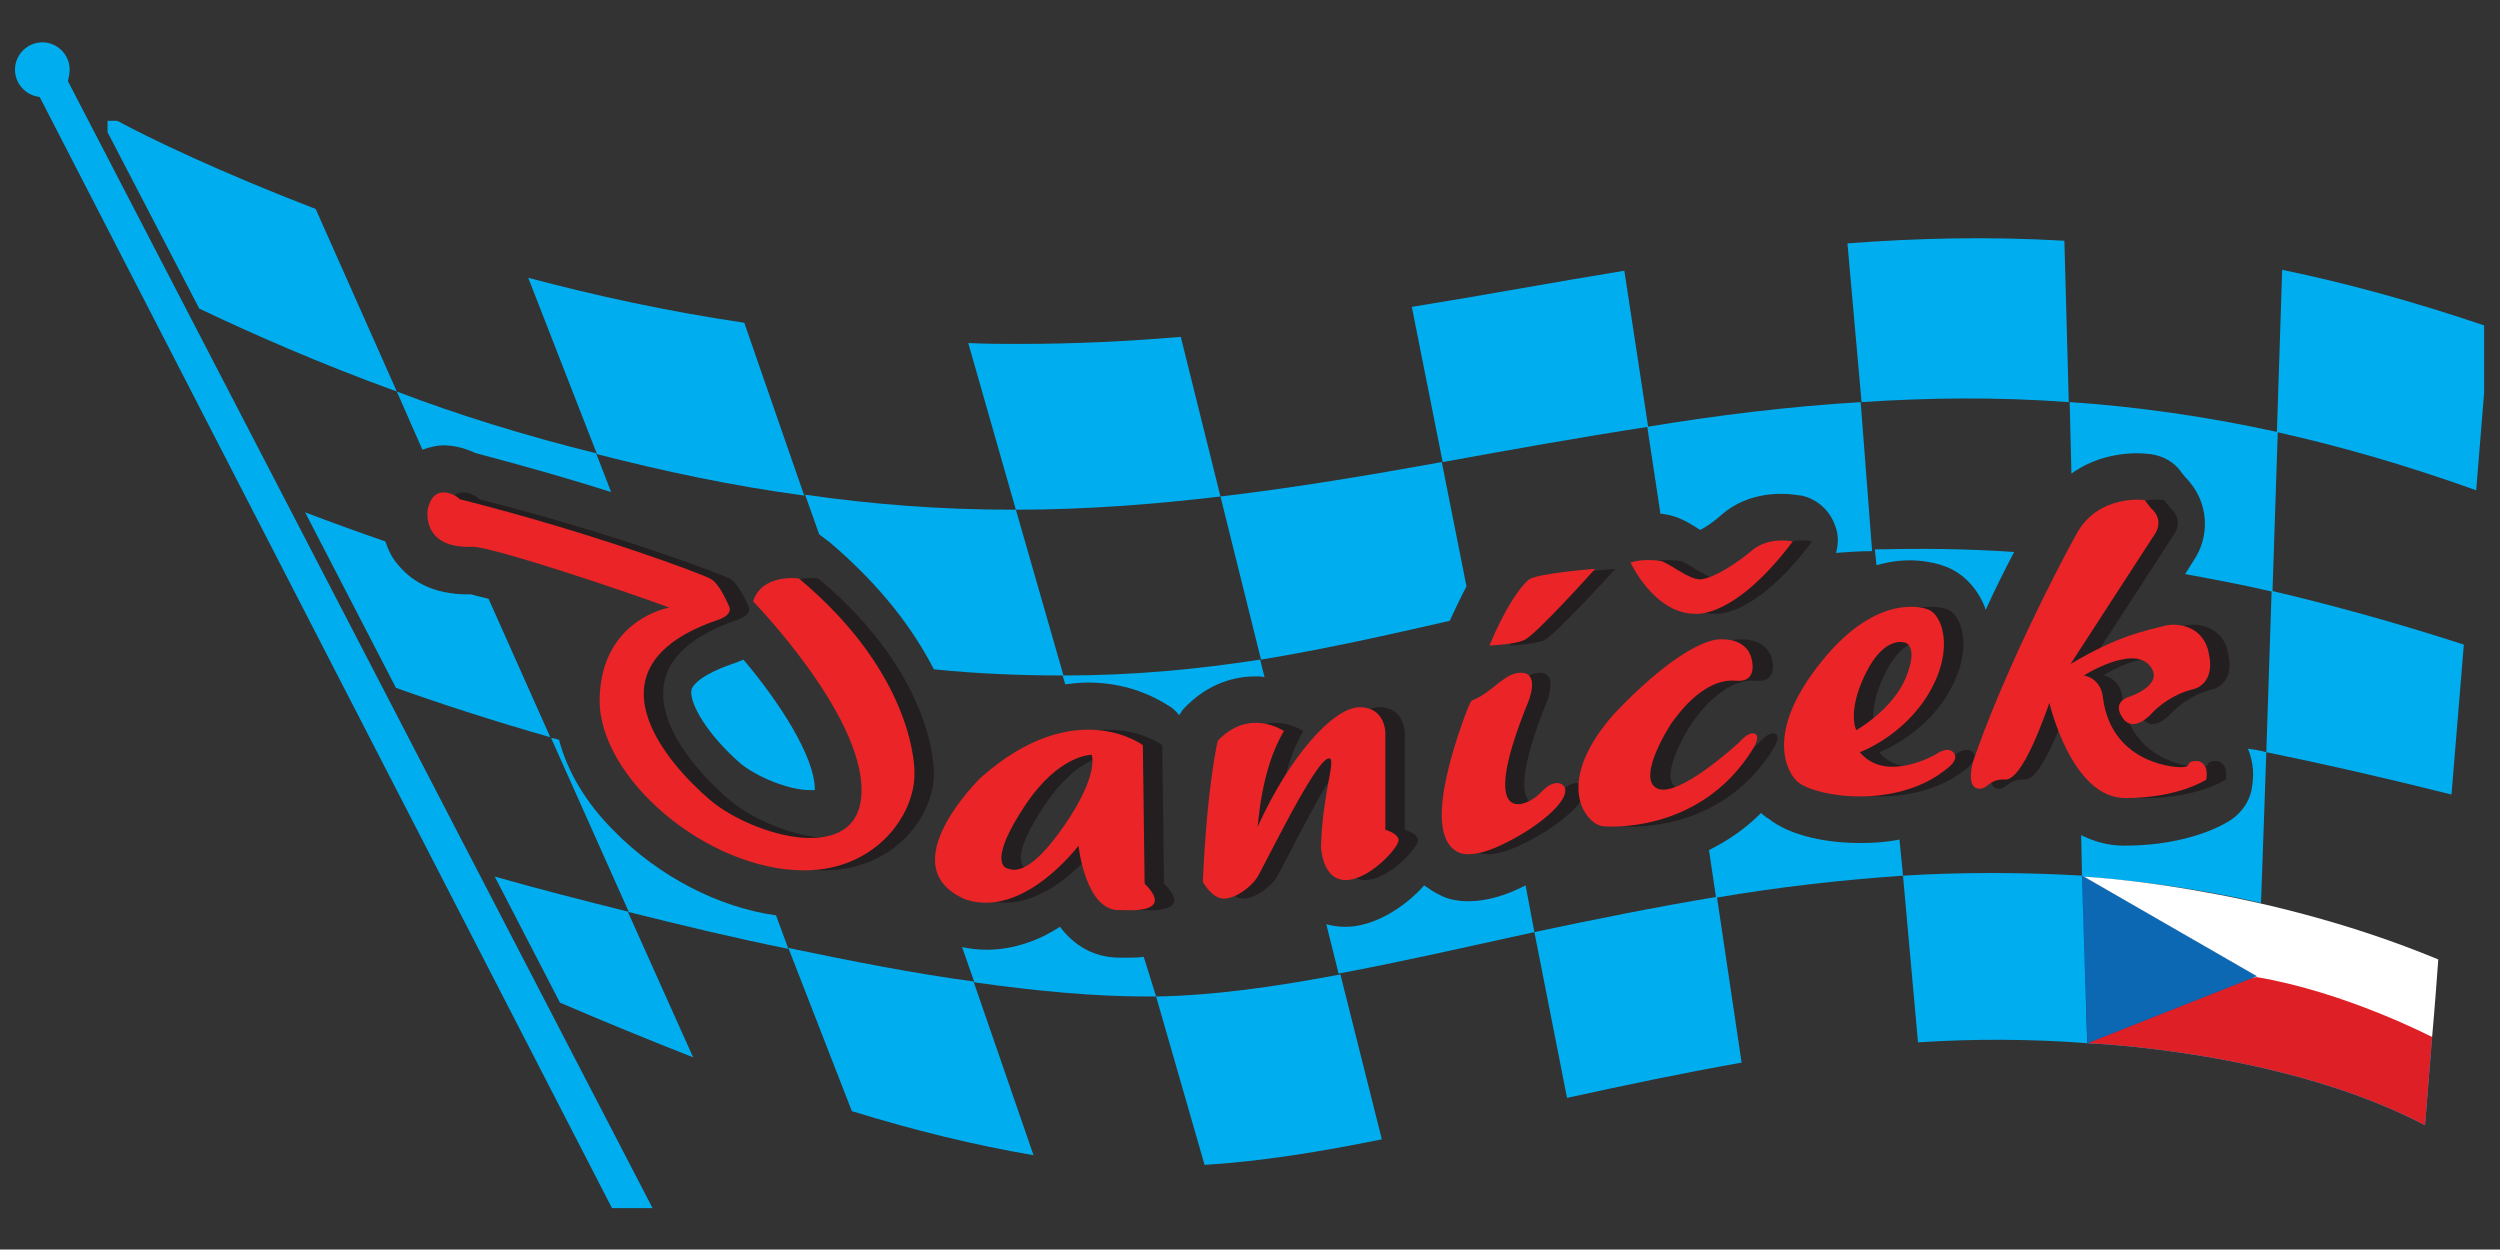 <svg xmlns="http://www.w3.org/2000/svg" xmlns:xlink="http://www.w3.org/1999/xlink" id="Layer_1" x="0px" y="0px" viewBox="0 0 283.5 141.7" style="enable-background:new 0 0 283.5 141.7;" xml:space="preserve"><rect x="0" y="0" width="283.5" height="141.7" fill="#333333" stroke="none"/><style type="text/css">	.st0{fill:#00AEEF;}	.st1{fill:#231F20;}	.st2{fill:#EB2427;}	.st3{fill-rule:evenodd;clip-rule:evenodd;fill:#FFFFFF;}	.st4{fill-rule:evenodd;clip-rule:evenodd;fill:#DF1F26;}	.st5{fill-rule:evenodd;clip-rule:evenodd;fill:#0C68B2;}	.st6{fill:none;stroke:#004FA3;stroke-width:2.467695e-02;}</style><g>	<g>		<path class="st0" d="M138.4,56.3l4.6,18.5c7.3-1.2,14.4-2.8,21.4-4.4c0.7-1.5,1.3-2.8,1.9-3.9l-2.8-14.1    C155.2,53.9,146.9,55.3,138.4,56.3l-4.5-18.1c-5.9,0.5-11.9,0.8-18.2,0.8c-2,0-4,0-5.9-0.1l5.4,18.9    C123.1,57.8,130.8,57.2,138.4,56.3z"></path>		<path class="st0" d="M184.2,30.7c-8,1.3-16,2.8-24.1,4.1l3.5,17.6c7.7-1.4,15.5-2.8,23.3-4L184.2,30.7z"></path>		<path class="st0" d="M94.1,61.5c6,5.1,9.6,10.1,11.8,14.4c4.9,0.5,9.8,0.7,14.7,0.7l-5.4-18.8c-0.2,0-0.3,0-0.5,0    c-8,0-15.8-0.6-23.4-1.7l1.6,4.5C93.3,60.9,93.7,61.2,94.1,61.5z"></path>		<path class="st0" d="M84,86.6c1.7,1.4,5.3,3,7.9,3c0.2,0,0.4,0,0.5,0c0,0,0,0,0-0.1c0-3.7-4.1-10-8.1-14.7    c-0.5,0.2-0.9,0.4-1.3,0.5c-3.2,1.1-4.5,2.3-4.6,3C78.2,79.8,80.2,83.3,84,86.6z"></path>		<path class="st0" d="M91.2,56.2l-6.8-19.6c-8.8-1.3-17-3.1-24.5-5.1l7.8,20C75.1,53.4,83,55.1,91.2,56.2z"></path>		<path class="st0" d="M234.6,45.6l-0.5-18.3c-8.6-0.5-16.7-0.3-24.6,0.3l1.6,18C218.6,45.1,226.5,45,234.6,45.6z"></path>		<path class="st0" d="M50.3,50.5c1.5,0,2.8,0.5,3.7,0.9c5.7,1.5,10.9,3,15.3,4.4l-1.7-4.4C59.5,49.4,51.8,47,45,44.4l2.9,6.6    C48.7,50.7,49.6,50.5,50.3,50.5z"></path>		<path class="st0" d="M242.4,51.4c0.8,0,1.3,0.1,1.5,0.1c1.4,0.2,2.7,0.9,3.5,2.1l0.4,0.5c2.9,2.9,2.7,6.9,1,9.4l-1,1.6    c3.2,0.6,6.5,1.2,9.9,2l0.6-18.1c-8.2-1.8-16.1-2.9-23.6-3.4l0.2,8.1C237,52.2,239.6,51.4,242.4,51.4z"></path>		<path class="st0" d="M188.7,58.3c1.5,0.2,2.7,0.9,3.8,1.6c0.1,0.1,0.2,0.1,0.3,0.2c0.6-0.3,1.5-0.9,2.4-1.7    c1.8-1.6,4.2-2.4,6.8-2.4c1.2,0,2,0.2,2.3,0.2c1.8,0.4,3.2,1.7,3.8,3.4c0.4,1,0.4,2.1,0.1,3.1c1.3-0.1,2.7-0.2,4.1-0.2L211,45.6    c-8.3,0.5-16.3,1.5-24.2,2.8l1.5,9.9C188.5,58.2,188.6,58.3,188.7,58.3z"></path>		<path class="st0" d="M220.5,64.2c2,0.7,3.7,2.4,4.6,4.7c0,0.1,0,0.2,0.1,0.2c1.1-2.4,2.2-4.6,3.2-6.5c-5.6-0.4-10.8-0.4-15.8-0.3    l0.2,1.8C216.5,63,219.4,63.8,220.5,64.2z"></path>		<path class="st0" d="M44.9,78c5.3,1.9,11.2,3.8,17.5,5.6l-7-15.7c-0.9-0.2-1.6-0.4-2-0.5c-4.6,0.1-7-1.8-8.3-3.4    c-0.7-0.8-1.1-1.7-1.4-2.6c-3.2-1.1-6.2-2.2-9.1-3.3L44.9,78z"></path>		<path class="st0" d="M132.8,80.2c0.4,0.3,0.7,0.6,0.9,0.9c0.2-0.2,0.3-0.5,0.5-0.7c2.9-3.1,6.1-3.7,8.2-3.7c0.4,0,0.7,0,1,0.1    l-0.5-2c-7.1,1.1-14.4,1.8-22.3,1.8c0,0-0.1,0-0.1,0l0.3,1c0.9-0.1,1.7-0.2,2.6-0.2C128.8,77.4,132.1,79.8,132.8,80.2z"></path>		<path class="st0" d="M215.8,99.3l-0.4-4.1c-1.4,0.3-2.9,0.4-4.5,0.4h0c-3.4,0-7.8-0.7-10.4-2.8c-0.1,0-0.1-0.1-0.2-0.1    c-0.2-0.2-0.4-0.3-0.6-0.5c-1.9,1.9-3.9,3.2-5.9,4.2l0.8,5.4C201.6,100.6,208.6,99.8,215.8,99.3l1.7,18.9    c6.2-0.4,12.7-0.4,19.2,0.1l-0.5-19C229.2,98.9,222.4,98.9,215.8,99.3z"></path>		<path class="st0" d="M255.3,86.1c0.4,1.6,0.1,3,0,3.6c-0.3,1.3-1.1,2.4-2.2,3.2c-0.7,0.5-4.8,3-12.2,3h0c-1.9,0-3.5-0.5-4.9-1.2    l0.1,4.7c6.6,0.5,13.4,1.4,20.3,3l0.6-17.1c-0.7-0.2-1.4-0.3-2.1-0.4C255.1,85.3,255.2,85.7,255.3,86.1z"></path>		<path class="st0" d="M177.7,124.5c6.4-1.4,13-2.8,19.8-4l-2.8-18.8c-7.2,1.2-14.1,2.6-20.7,4L177.7,124.5z"></path>		<path class="st0" d="M258.8,30.6l-0.6,18.4c7.2,1.6,14.8,3.8,22.6,6.6l0.9-11.1v-7.6C273.7,34.2,266.1,32.1,258.8,30.6z"></path>		<path class="st0" d="M257,85.3c6.4,1.3,13.4,2.9,21,4.8l1.4-17c-7.7-2.5-15-4.5-21.8-6.1L257,85.3z"></path>		<path class="st0" d="M236.7,118.3c0,0,22.1,0.8,38.3,9.3l0.8-10c0,0-9.8-5.1-19.9-6.8C252.2,111.3,236.7,118.3,236.7,118.3z"></path>		<path class="st0" d="M88,103.8c-6.5-0.9-13.3-4.4-18.4-9.6c-3.2-3.2-5.3-6.8-6.2-10.3c-0.3-0.1-0.6-0.2-0.9-0.2l8.8,19.7    c-5.2-1.3-10.3-2.6-15.2-4l7.4,14.3c4.9,2.1,10,4.2,15.1,6.2l-7.4-16.5c6,1.5,12.2,3,18.2,4.2L88,103.8z"></path>		<path class="st0" d="M45,44.4l-9.2-20.7c-10.9-4.2-18.8-8-22.5-10h-1.1V15l10.4,20C28.3,37.7,35.9,41.1,45,44.4z"></path>		<path class="st0" d="M7.9,7.9c0-1.7-1.4-3.1-3.1-3.1S1.7,6.2,1.7,7.9c0,1.6,1.2,2.9,2.8,3.1l64.9,126h4.6L7.7,9.2    C7.8,8.8,7.9,8.3,7.9,7.9z"></path>		<path class="st0" d="M173,100.4c-2.3,1.2-4.5,1.8-6.5,1.8c-1.4,0-2.5-0.3-3.2-0.7c-0.7-0.3-1.2-0.7-1.8-1.1    c-2.2,2.5-5.7,4.7-8.9,4.7c-0.8,0-1.5-0.1-2.2-0.3l1.4,5.6c7-1.3,14.4-3,22.2-4.7L173,100.4z"></path>		<path class="st0" d="M89.4,107.5l7.2,18.5c7.1,2.2,14.1,3.9,20.6,5l-6.8-19.7C103.7,110.4,96.6,109,89.4,107.5z"></path>		<path class="st0" d="M129.7,108.5c-0.6,0.1-1.1,0.1-1.7,0.1l-0.6,0c-0.2,0-0.3,0-0.4,0h0c-3,0-5.2-1.4-6.8-3.5    c-2.3,1.5-5.2,2.6-8.3,2.6c-0.9,0-1.9-0.1-2.8-0.3l1.4,4c7.1,1,13.7,1.6,19.3,1.6c0.4,0,0.9,0,1.3,0l5.5,19.1    c6.5-0.4,13.2-1.5,20.1-2.9l-4.7-18.7c-7.4,1.4-14.4,2.4-20.9,2.5L129.7,108.5z"></path>	</g>	<g>		<path class="st1" d="M50.7,57.8c0,0-0.8,4.5,5.2,4.2c2.7,0.2,16.8,4.9,22.2,6.9c0,0-7.7,1.3-7.9,10.3c-0.2,9,12.2,19.5,23.2,19.5    c8.1,0,12.6-6.3,12.5-11.1c0,0,0.3-10.8-13.1-22c0,0-4.2-0.6-5.2,2.6c0,0,12.3,12.6,12.3,21.4c0,8.8-12.4,5.2-17.2,1.1    c-4.8-4.1-14.6-15.1,0.9-20.4c0,0,1.7-0.5,1.3-1.5c-0.5-1.1-1.3-2.8-2.2-3.2c-0.9-0.5-13-5.1-28.4-9    C54.3,56.4,51.4,54.4,50.7,57.8"></path>		<path class="st2" d="M48.5,57.8c0,0-0.8,4.5,5.2,4.2c2.7,0.2,16.8,4.9,22.2,6.9c0,0-7.7,1.3-7.9,10.3c-0.2,9,12.2,19.5,23.2,19.5    c8.1,0,12.6-6.3,12.5-11.1c0,0,0.3-10.8-13.1-22c0,0-4.2-0.6-5.2,2.6c0,0,12.3,12.6,12.3,21.4c0,8.8-12.4,5.2-17.2,1.1    c-4.8-4.1-14.6-15.1,0.9-20.4c0,0,1.7-0.5,1.3-1.5c-0.5-1.1-1.3-2.8-2.2-3.2c-0.9-0.5-13-5.1-28.4-9    C52.1,56.4,49.2,54.4,48.5,57.8"></path>		<g>			<path class="st1" d="M132,100.2l-0.2-15.7c0,0-7.7-5.8-18.4,3.7c0,0-10.4,10.1-1.7,13.8c6.6,2.2,12.8-6.1,12.8-6.1     s0.8,7.6,4.8,7.3C130,103.2,135.5,103.7,132,100.2 M122.9,93.6c-4,5.8-5.8,5.1-6.4,4.9c-0.6-0.1-2-1.2,1.9-7.1     c3.9-5.9,7.6-5.8,7.6-5.8S126.9,87.8,122.9,93.6"></path>			<path class="st2" d="M129.8,100.2l-0.2-15.7c0,0-7.7-5.8-18.4,3.7c0,0-10.4,10.1-1.7,13.8c6.6,2.2,12.8-6.1,12.8-6.1     s0.8,7.6,4.8,7.3C127.8,103.2,133.3,103.7,129.8,100.2 M120.7,93.6c-4,5.8-5.8,5.1-6.4,4.9c-0.6-0.1-2-1.2,1.9-7.1     c3.9-5.9,7.6-5.8,7.6-5.8S124.7,87.8,120.7,93.6"></path>			<g>				<path class="st1" d="M147.8,82.9c0,0-3.9-2.7-7.5,1.1c0,0-1.2,4.8-1.7,16c0,0,1,1.9,2.4,1.9c1.4,0,3.1-1.4,3.7-2.3      c0.7-1,6.7-13.6,8.2-13.6c0.9,0-0.7,3.6-0.9,10c0,0,0.1,3.8,2.8,3.8c2.7,0,6-3.7,6-4.5c0-0.8-1.5-1.2-1.5-1.2v-11      c0,0,0-2.9-2.9-2.9c-3,0-8,5.6-11.6,13.6C144.9,93.7,145.1,87.4,147.8,82.9"></path>				<path class="st2" d="M145.6,82.9c0,0-3.9-2.7-7.5,1.1c0,0-1.2,4.8-1.7,16c0,0,1,1.9,2.4,1.9c1.4,0,3.1-1.4,3.7-2.3      c0.7-1,6.7-13.6,8.2-13.6c0.9,0-0.7,3.6-0.9,10c0,0,0.1,3.8,2.8,3.8c2.7,0,6-3.7,6-4.5c0-0.8-1.5-1.2-1.5-1.2v-11      c0,0,0-2.9-2.9-2.9c-3,0-8,5.6-11.6,13.6C142.7,93.7,142.9,87.4,145.6,82.9"></path>				<g>					<path class="st1" d="M169.2,79.4c0,0-0.2-0.2-1,2.1c-0.8,2.3-4.9,13.4-0.5,15.2c0,0,1.5,0.8,5.2-1.1c4.3-2.1,7.9-5.4,6.5-6.6       c0,0-0.9-0.8-2.4,0.8c-1.5,1.7-7.5,4.5-1.6-10.2c0,0,1.3-3.1-0.6-3.3C172.9,76.1,171.5,78.5,169.2,79.4"></path>					<path class="st1" d="M183.2,64.5c0,0-6.4,0.5-7.5,1.2c-1,0.8-2.7,3.2-4.5,7.5c0,0,2.8-0.1,3.9-0.6       C176.2,72.2,183.2,64.5,183.2,64.5"></path>					<path class="st2" d="M167,79.4c0,0-0.2-0.2-1,2.1c-0.8,2.3-4.9,13.4-0.5,15.2c0,0,1.5,0.8,5.2-1.1c4.3-2.1,7.9-5.4,6.5-6.6       c0,0-0.9-0.8-2.4,0.8c-1.5,1.7-7.5,4.5-1.5-10.2c0,0,1.3-3.1-0.6-3.3C170.7,76.1,169.3,78.5,167,79.4"></path>					<path class="st2" d="M180.9,64.5c0,0-6.4,0.5-7.5,1.2c-1,0.8-2.7,3.2-4.5,7.5c0,0,2.8-0.1,3.9-0.6       C174,72.2,180.9,64.5,180.9,64.5"></path>					<g>						<path class="st1" d="M190.4,63.6c0,0-1.9-0.3-3.3,0.2c0,0,2.7,5.8,7.3,5.8c0,0,4.4,0.7,11.1-8.2c0,0-2.7-0.6-4.6,1        c-1.9,1.6-4.3,3.1-5.8,3.3C193.7,65.8,191.2,63.6,190.4,63.6"></path>						<path class="st2" d="M188.2,63.6c0,0-1.9-0.3-3.3,0.2c0,0,2.7,5.8,7.3,5.8c0,0,4.4,0.7,11.1-8.2c0,0-2.7-0.6-4.6,1        c-1.9,1.6-4.3,3.1-5.8,3.3C191.5,65.8,189,63.6,188.2,63.6"></path>						<g>							<path class="st1" d="M197.3,72.5c0,0-3.7-0.4-12.1,8.6c-7,8.1-2.8,12.5-1.1,12.6c0,0,10.9,1.1,17-8.8c0,0,0.9-1.4,0.2-1.7         c-0.7-0.3-1.8,1-1.8,1s-6.9,6.4-9.3,5.2c-2.4-1.2,1.6-7.4,1.8-7.6c0.2-0.2,3.3-5,7.2-4.6c2.6,0.2,1.7-2.6,1.7-2.6         S200.4,72.4,197.3,72.5"></path>							<path class="st2" d="M195.1,72.5c0,0-3.7-0.4-12.2,8.6c-7,8.1-2.8,12.5-1.1,12.6c0,0,10.9,1.1,17-8.8c0,0,0.9-1.4,0.2-1.7         c-0.7-0.3-1.8,1-1.8,1s-6.9,6.4-9.3,5.2c-2.4-1.2,1.6-7.4,1.8-7.6c0.2-0.2,3.3-5,7.2-4.6c2.6,0.2,1.7-2.6,1.7-2.6         S198.2,72.4,195.1,72.5"></path>							<g>								<path class="st1" d="M223.7,85.3c-0.7-0.7-1.9,0.2-1.9,0.2s-5.7,3.4-8.7-0.2c0,0,5-1.8,7.9-6.8c2.9-5,1.4-8.9-0.2-9.4          c0,0-5.5-2.3-12.1,6c-6.6,8.2-3.7,12.7-2.6,13.6c2.1,1.7,11.5,3.2,17.2-1.8C223.3,86.9,224.4,86,223.7,85.3 M213.8,76.3          c2.2-4.4,4.5-3.4,4.5-3.4s1.5,0.4,0,4c-1.5,3.6-5.6,5.9-5.6,5.9S211.6,80.7,213.8,76.3"></path>								<path class="st2" d="M221.5,85.3c-0.7-0.7-1.9,0.2-1.9,0.2s-5.7,3.4-8.7-0.2c0,0,5-1.8,7.9-6.8c2.9-5,1.4-8.9-0.2-9.4          c0,0-5.5-2.3-12.1,6c-6.6,8.2-3.7,12.7-2.6,13.6c2.1,1.7,11.5,3.2,17.2-1.8C221.1,86.9,222.2,86,221.5,85.3 M211.6,76.3          c2.2-4.4,4.5-3.4,4.5-3.4s1.5,0.4,0,4c-1.5,3.6-5.6,5.9-5.6,5.9S209.4,80.7,211.6,76.3"></path>								<g>									<path class="st1" d="M245.4,56.7c0,0-5.2-0.7-7.7,3.8c-2.5,4.5-8.5,16.3-11.8,26c0,0-0.7,2.6,0.5,2.9           c1.2,0.3,1.2-1.1,3.2-1c2,0.1,4.6-7.6,5-8.7c0,0,2.5,10.8,8.6,10.8c6.1,0,9.2-2.1,9.2-2.1s0.1-0.6,0-1.1c0,0-0.2-1.1-1.3-1           c-1.2,0.1-0.2,0.7-1.6,0.7c-1.4,0-7.8-0.8-8.8-7.7c-0.2-2.5-2.2-2.7-2.2-2.7s5.4-3.4,7.4-1.2c2,2.2-2.2,3.6-2.2,3.6           s-2.1,0.5-0.8,2.4c1.3,1.9,3.4-0.6,3.4-0.6s1.8-2,4.8-2.7c0,0,2.3-0.6,1.6-3.9c-0.5-3.1-3.4-3.7-5.2-3.2           c-1.8,0.5-5,1-10.5,4.3l9.6-14.8c0,0,1.1-1.5-0.5-2.9L245.4,56.7z"></path>									<path class="st2" d="M243.2,56.7c0,0-5.2-0.7-7.7,3.8c-2.5,4.5-8.5,16.3-11.8,26c0,0-0.7,2.6,0.5,2.9           c1.2,0.3,1.2-1.1,3.2-1c2,0.1,4.6-7.6,5-8.7c0,0,2.5,10.8,8.6,10.8c6.1,0,9.2-2.1,9.2-2.1s0.1-0.6,0-1.1c0,0-0.2-1.1-1.3-1           c-1.2,0.1-0.2,0.7-1.6,0.7c-1.4,0-7.8-0.8-8.8-7.7c-0.2-2.5-2.2-2.7-2.2-2.7s5.4-3.4,7.4-1.2c2,2.2-2.2,3.6-2.2,3.6           s-2.1,0.5-0.8,2.4c1.3,1.9,3.4-0.6,3.4-0.6s1.8-2,4.8-2.7c0,0,2.3-0.6,1.6-3.9c-0.5-3.1-3.4-3.7-5.2-3.2           c-1.8,0.5-5,1-10.5,4.3l9.6-14.8c0,0,1.1-1.5-0.5-2.9L243.2,56.7z"></path>								</g>							</g>						</g>					</g>				</g>			</g>		</g>	</g>	<g>		<g>			<path class="st3" d="M236.1,99.4c0,0,19.9,0.9,40.4,9.4c-0.4,5.6-0.7,8.8-0.7,8.8l-21.9-7.2L236.1,99.4z"></path>			<path class="st4" d="M236.7,118.3c0,0,22.1,0.8,38.3,9.3l0.8-10c0,0-9.8-5.1-19.9-6.8C252.2,111.3,236.7,118.3,236.7,118.3"></path>			<polygon class="st5" points="236.1,99.3 255.9,110.7 236.7,118.3    "></polygon>		</g>		<polygon class="st6" points="236.1,99.3 255.9,110.7 236.7,118.3   "></polygon>	</g></g></svg>